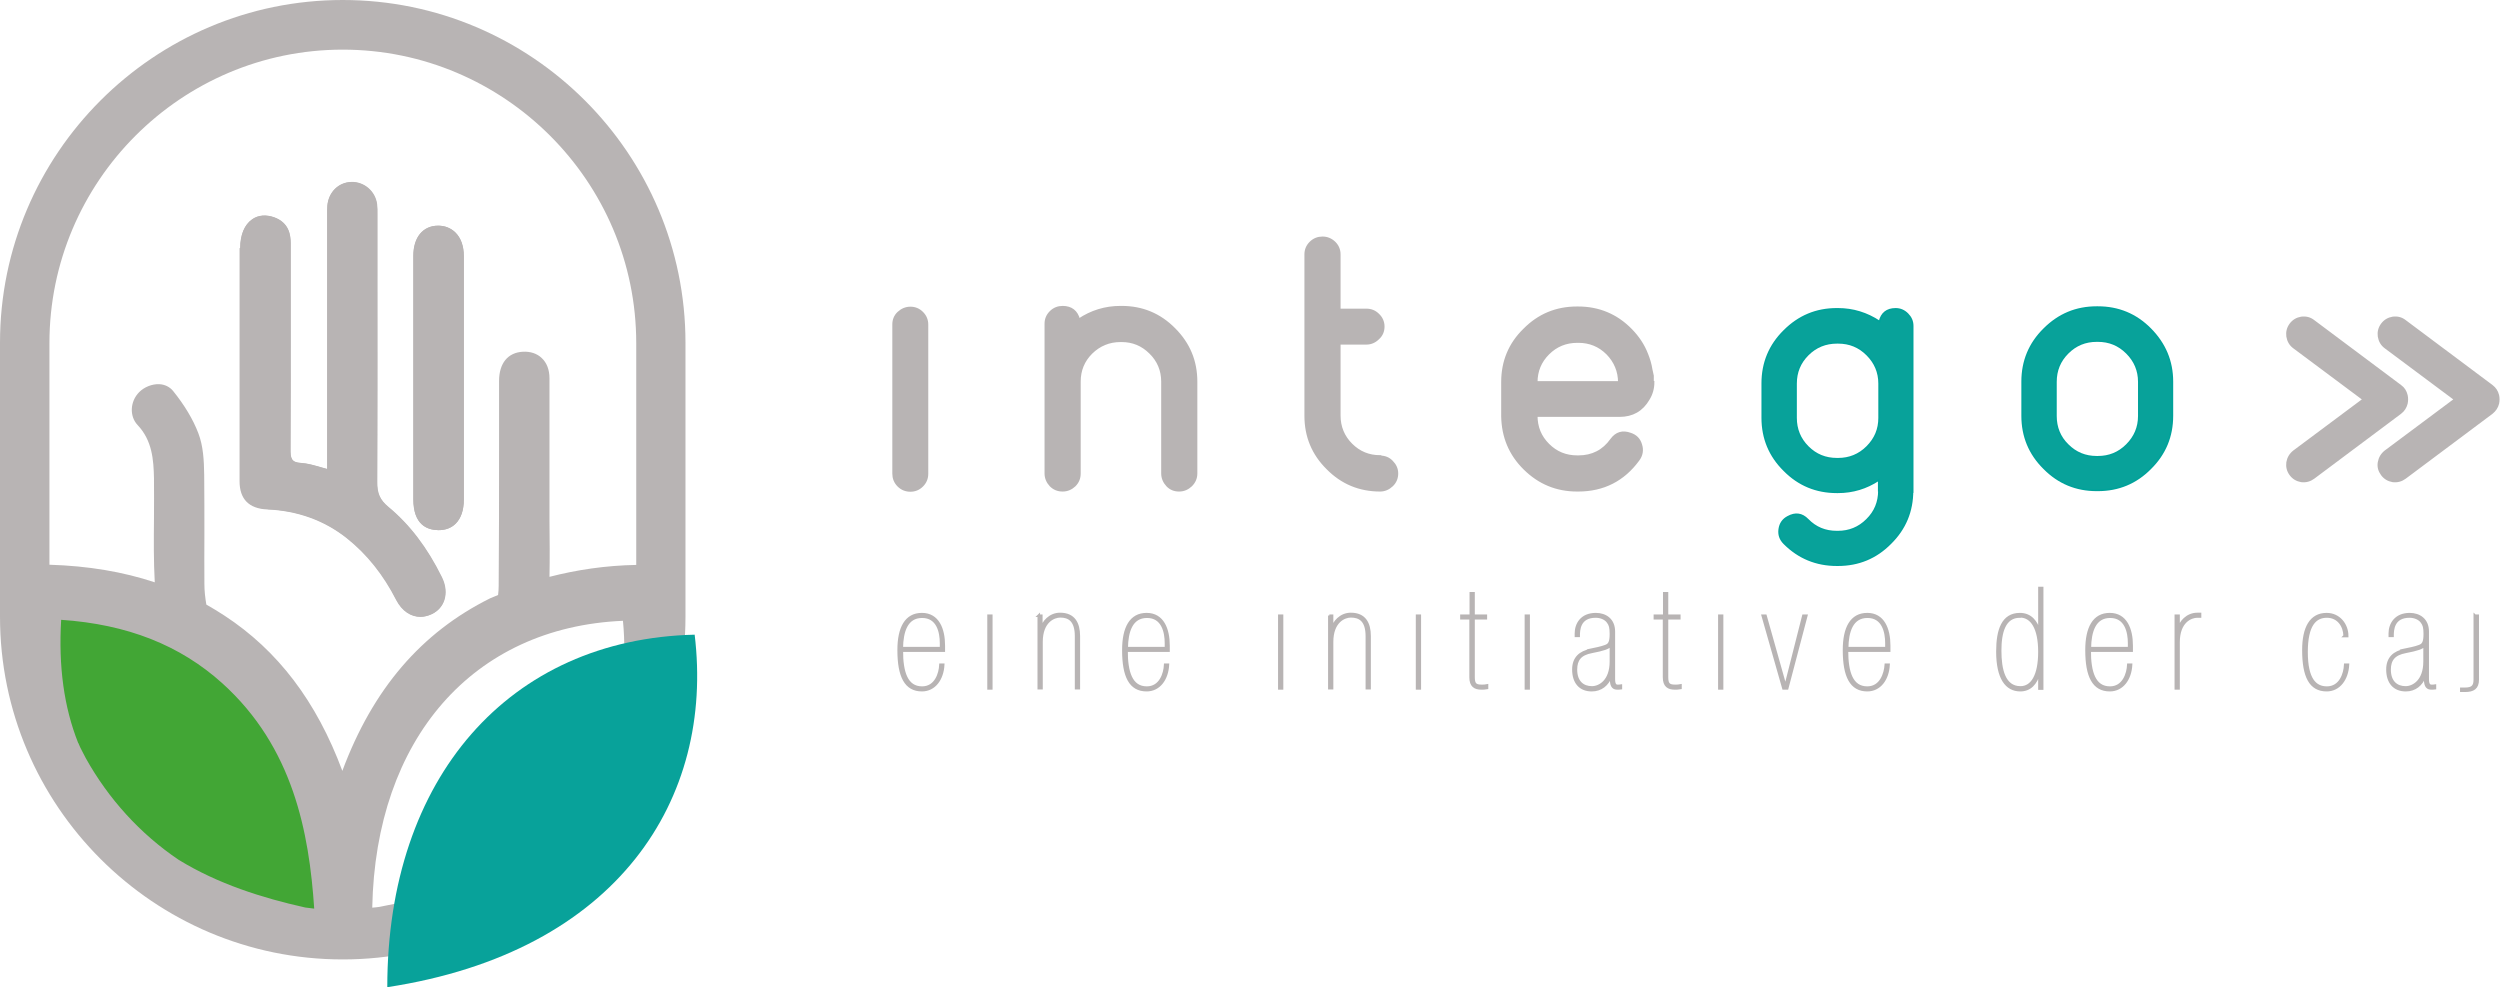 <?xml version="1.0" encoding="UTF-8"?>
<svg id="Ebene_2" data-name="Ebene 2" xmlns="http://www.w3.org/2000/svg" viewBox="0 0 127.94 50.52">
  <g id="Ebene_1-2" data-name="Ebene 1">
    <path d="M45.98,24.85c-.17-.17-.25-.38-.25-.61v-7.63c0-.24.08-.44.25-.6.17-.16.38-.25.61-.25s.43.08.6.25c.17.17.25.37.25.6v7.63c0,.24-.08.44-.25.61-.17.17-.37.25-.6.25s-.44-.08-.61-.25" fill="#b8b4b4" stroke-width="0"/>
    <path d="M45.98,24.85c-.17-.17-.25-.38-.25-.61v-7.63c0-.24.08-.44.25-.6.17-.16.38-.25.61-.25s.43.08.6.25c.17.17.25.37.25.6v7.63c0,.24-.08.44-.25.61-.17.17-.37.25-.6.25s-.44-.08-.61-.25Z" fill="none" stroke="#b8b4b4" stroke-miterlimit="10" stroke-width=".13"/>
    <path d="M57.4,15.72c1.05,0,1.95.37,2.69,1.12.75.75,1.12,1.64,1.12,2.69v4.7c0,.24-.09.44-.26.61-.17.16-.37.25-.61.25s-.44-.08-.6-.25c-.16-.17-.25-.38-.25-.61v-4.7c0-.58-.21-1.08-.62-1.48-.41-.41-.9-.61-1.47-.61h-.06c-.58,0-1.08.21-1.49.61-.41.41-.61.9-.61,1.48v4.7c0,.24-.08.44-.25.61-.17.16-.37.25-.61.25s-.44-.08-.61-.25c-.16-.17-.25-.38-.25-.61v-7.66c0-.23.08-.43.25-.6.17-.17.38-.25.61-.25.44,0,.72.22.83.65.64-.43,1.35-.65,2.13-.65h.06Z" fill="#b8b4b4" stroke-width="0"/>
    <path d="M57.4,15.72c1.05,0,1.95.37,2.69,1.12.75.75,1.12,1.64,1.12,2.69v4.7c0,.24-.09.44-.26.61-.17.16-.37.25-.61.25s-.44-.08-.6-.25c-.16-.17-.25-.38-.25-.61v-4.7c0-.58-.21-1.08-.62-1.48-.41-.41-.9-.61-1.47-.61h-.06c-.58,0-1.08.21-1.49.61-.41.41-.61.9-.61,1.48v4.7c0,.24-.08.44-.25.61-.17.16-.37.25-.61.25s-.44-.08-.61-.25c-.16-.17-.25-.38-.25-.61v-7.66c0-.23.08-.43.25-.6.17-.17.38-.25.61-.25.44,0,.72.22.83.65.64-.43,1.35-.65,2.13-.65h.06Z" fill="none" stroke="#b8b4b4" stroke-miterlimit="10" stroke-width=".13"/>
    <path d="M70.63,23.38c.24,0,.44.08.6.25.17.17.26.37.26.6s-.08.44-.26.61c-.17.16-.37.25-.6.25h0c-1.05,0-1.95-.37-2.69-1.12-.75-.74-1.12-1.64-1.12-2.69v-8.26c0-.23.08-.43.25-.6.17-.17.38-.25.61-.25s.43.08.61.25c.17.17.25.37.25.6v2.84h1.38c.24,0,.44.08.61.25.17.16.26.37.26.6s-.08.44-.26.6c-.17.17-.37.26-.61.26h-1.38v3.7c0,.58.21,1.08.61,1.48.41.41.9.61,1.48.61h0Z" fill="#b8b4b4" stroke-width="0"/>
    <path d="M70.63,23.38c.24,0,.44.08.6.25.17.17.26.37.26.6s-.08.44-.26.61c-.17.16-.37.25-.6.25h0c-1.05,0-1.95-.37-2.69-1.12-.75-.74-1.12-1.64-1.12-2.69v-8.26c0-.23.08-.43.25-.6.17-.17.38-.25.61-.25s.43.08.61.25c.17.17.25.37.25.6v2.84h1.38c.24,0,.44.08.61.25.17.16.26.37.26.6s-.08.44-.26.6c-.17.17-.37.26-.61.26h-1.38v3.7c0,.58.21,1.08.61,1.48.41.41.9.61,1.48.61h0Z" fill="none" stroke="#b8b4b4" stroke-miterlimit="10" stroke-width=".13"/>
    <path d="M84.6,19.56c0,.31-.08.6-.24.86-.33.57-.82.85-1.48.85h-4.26c0,.59.2,1.08.61,1.49.41.41.9.61,1.49.61h.06c.71,0,1.28-.29,1.69-.87.25-.34.57-.43.96-.29.28.09.46.27.54.55.09.28.04.54-.13.77-.76,1.04-1.79,1.56-3.07,1.56h-.06c-1.05,0-1.94-.37-2.69-1.11-.74-.73-1.11-1.62-1.13-2.67v-1.76c0-1.05.37-1.95,1.12-2.68.74-.75,1.64-1.12,2.69-1.12h.06c1.06,0,1.97.38,2.71,1.14.35.36.63.77.81,1.24.1.25.18.51.22.78l.07.32v.33ZM78.62,19.57h4.25c0-.57-.21-1.07-.61-1.48-.41-.41-.91-.61-1.48-.61h-.06c-.58,0-1.08.2-1.49.61-.41.41-.61.9-.61,1.47h0Z" fill="#b8b4b4" stroke-width="0"/>
    <path d="M84.6,19.56c0,.31-.08.6-.24.86-.33.57-.82.85-1.48.85h-4.26c0,.59.2,1.08.61,1.49.41.41.9.61,1.49.61h.06c.71,0,1.28-.29,1.69-.87.25-.34.57-.43.96-.29.28.09.46.27.54.55.09.28.04.54-.13.77-.76,1.04-1.79,1.56-3.07,1.56h-.06c-1.05,0-1.94-.37-2.69-1.11-.74-.73-1.11-1.62-1.13-2.67v-1.76c0-1.05.37-1.95,1.12-2.68.74-.75,1.64-1.12,2.69-1.12h.06c1.06,0,1.97.38,2.71,1.14.35.36.63.77.81,1.24.1.25.18.51.22.78l.07.32v.33ZM78.62,19.57h4.25c0-.57-.21-1.07-.61-1.48-.41-.41-.91-.61-1.48-.61h-.06c-.58,0-1.08.2-1.49.61-.41.41-.61.9-.61,1.47h0Z" fill="none" stroke="#b8b4b4" stroke-miterlimit="10" stroke-width=".13"/>
    <path d="M97.87,25.11h0c0,1.05-.37,1.95-1.12,2.69-.74.75-1.64,1.12-2.69,1.12h-.06c-1.05,0-1.95-.37-2.69-1.11-.21-.21-.29-.45-.25-.73.04-.29.19-.5.44-.63.38-.21.72-.16,1.01.14.41.42.9.62,1.49.62h.06c.57,0,1.07-.2,1.48-.61.42-.41.62-.91.62-1.49h-.01v-.55c-.64.42-1.33.63-2.09.63h-.06c-1.05,0-1.95-.37-2.69-1.12-.75-.74-1.12-1.64-1.12-2.69v-1.76c0-1.05.37-1.95,1.12-2.69.75-.75,1.64-1.12,2.69-1.12h.06c.77,0,1.48.22,2.13.65.1-.43.38-.65.82-.65.24,0,.44.09.61.26.17.17.26.37.26.61v8.44ZM94.07,23.48c.57,0,1.07-.2,1.48-.61.42-.42.62-.91.62-1.48v-1.76c0-.58-.21-1.07-.62-1.48-.41-.41-.9-.61-1.48-.61h-.06c-.58,0-1.08.2-1.49.61-.41.41-.61.9-.61,1.48v1.76c0,.57.2,1.07.61,1.48.41.41.9.61,1.49.61h.06Z" fill="#08a29a" stroke-width="0"/>
    <path d="M97.87,25.11h0c0,1.05-.37,1.95-1.12,2.69-.74.75-1.64,1.12-2.69,1.12h-.06c-1.05,0-1.95-.37-2.69-1.11-.21-.21-.29-.45-.25-.73.04-.29.19-.5.44-.63.38-.21.72-.16,1.01.14.41.42.9.62,1.49.62h.06c.57,0,1.07-.2,1.48-.61.42-.41.62-.91.62-1.49h-.01v-.55c-.64.42-1.33.63-2.09.63h-.06c-1.05,0-1.95-.37-2.69-1.12-.75-.74-1.12-1.64-1.12-2.69v-1.76c0-1.05.37-1.95,1.12-2.69.75-.75,1.64-1.12,2.69-1.12h.06c.77,0,1.48.22,2.13.65.1-.43.38-.65.82-.65.24,0,.44.09.61.26.17.17.26.37.26.61v8.44ZM94.07,23.48c.57,0,1.07-.2,1.48-.61.42-.42.62-.91.62-1.48v-1.76c0-.58-.21-1.07-.62-1.48-.41-.41-.9-.61-1.48-.61h-.06c-.58,0-1.08.2-1.49.61-.41.41-.61.9-.61,1.48v1.76c0,.57.2,1.07.61,1.48.41.41.9.61,1.49.61h.06Z" fill="none" stroke="#00a29a" stroke-miterlimit="10" stroke-width=".09"/>
    <path d="M107.36,15.72c1.05,0,1.95.37,2.69,1.12.74.75,1.12,1.64,1.12,2.69v1.75c0,1.05-.37,1.95-1.12,2.69-.74.75-1.64,1.12-2.69,1.12h-.06c-1.05,0-1.95-.37-2.69-1.12-.75-.74-1.12-1.64-1.12-2.69v-1.75c0-1.05.37-1.95,1.12-2.69.75-.75,1.64-1.12,2.69-1.12h.06ZM109.46,19.54c0-.58-.21-1.07-.62-1.48-.41-.41-.9-.61-1.48-.61h-.06c-.58,0-1.07.2-1.48.61-.41.41-.61.9-.61,1.48v1.75c0,.58.2,1.08.61,1.48.41.41.9.61,1.48.61h.06c.58,0,1.07-.2,1.48-.61.41-.41.62-.9.62-1.48v-1.75Z" fill="#08a29a" stroke-width="0"/>
    <path d="M107.36,15.72c1.05,0,1.95.37,2.69,1.12.74.75,1.12,1.64,1.12,2.69v1.75c0,1.05-.37,1.95-1.12,2.69-.74.75-1.64,1.12-2.69,1.12h-.06c-1.05,0-1.95-.37-2.69-1.12-.75-.74-1.12-1.64-1.12-2.69v-1.75c0-1.05.37-1.95,1.12-2.69.75-.75,1.64-1.12,2.69-1.12h.06ZM109.46,19.54c0-.58-.21-1.07-.62-1.48-.41-.41-.9-.61-1.48-.61h-.06c-.58,0-1.07.2-1.48.61-.41.41-.61.9-.61,1.48v1.75c0,.58.2,1.08.61,1.48.41.41.9.61,1.48.61h.06c.58,0,1.07-.2,1.48-.61.41-.41.62-.9.62-1.48v-1.75Z" fill="none" stroke="#00a29a" stroke-miterlimit="10" stroke-width=".09"/>
    <path d="M120.93,20.43l-3.54-2.64c-.19-.14-.3-.33-.34-.57-.03-.23.02-.44.16-.63.14-.19.33-.3.56-.34.24-.03.45.02.64.17l4.44,3.32c.17.12.27.28.32.49.03.13.03.28,0,.42-.05.2-.15.36-.32.49l-4.44,3.32c-.19.14-.4.2-.64.17-.23-.04-.42-.15-.56-.34-.14-.19-.19-.4-.16-.63.04-.23.15-.42.34-.57l3.54-2.64Z" fill="#b8b4b4" stroke-width="0"/>
    <path d="M120.93,20.43l-3.54-2.64c-.19-.14-.3-.33-.34-.57-.03-.23.02-.44.16-.63.14-.19.33-.3.56-.34.24-.03.45.02.64.17l4.44,3.32c.17.12.27.28.32.49.03.13.03.28,0,.42-.05.2-.15.36-.32.49l-4.44,3.32c-.19.14-.4.2-.64.17-.23-.04-.42-.15-.56-.34-.14-.19-.19-.4-.16-.63.04-.23.15-.42.34-.57l3.54-2.64Z" fill="none" stroke="#b8b4b4" stroke-miterlimit="10" stroke-width=".09"/>
    <path d="M46.15,33.29c0,1.11.24,1.9,1.04,1.9.7,0,.92-.72.94-1.17h.14c-.04.74-.45,1.3-1.09,1.3-.83,0-1.19-.7-1.19-2.05,0-1.14.37-1.84,1.19-1.84s1.12.76,1.12,1.61v.26h-2.16ZM48.16,33.16v-.25c0-.57-.17-1.35-.97-1.35s-1.03.76-1.04,1.61h2.02Z" fill="#b8b4b4" stroke-width="0"/>
    <path d="M46.15,33.29c0,1.11.24,1.9,1.04,1.9.7,0,.92-.72.94-1.17h.14c-.04.74-.45,1.3-1.09,1.3-.83,0-1.19-.7-1.19-2.05,0-1.14.37-1.84,1.19-1.84s1.12.76,1.12,1.61v.26h-2.16ZM48.16,33.16v-.25c0-.57-.17-1.35-.97-1.35s-1.03.76-1.04,1.61h2.02Z" fill="none" stroke="#b8b4b4" stroke-miterlimit="10" stroke-width=".13"/>
    <rect x="50.59" y="31.51" width=".14" height="3.72" fill="#b8b4b4" stroke-width="0"/>
    <rect x="50.59" y="31.51" width=".14" height="3.72" fill="none" stroke="#b8b4b4" stroke-miterlimit="10" stroke-width=".13"/>
    <path d="M53.15,31.51h.14v.67h.01c.07-.33.42-.76.95-.76.71,0,.96.48.96,1.13v2.67h-.14v-2.66c0-.82-.37-1.02-.81-1.02-.32,0-.96.25-.96,1.31v2.37h-.14v-3.72Z" fill="#b8b4b4" stroke-width="0"/>
    <path d="M53.15,31.51h.14v.67h.01c.07-.33.42-.76.95-.76.71,0,.96.48.96,1.13v2.67h-.14v-2.66c0-.82-.37-1.02-.81-1.02-.32,0-.96.25-.96,1.31v2.37h-.14v-3.72Z" fill="none" stroke="#b8b4b4" stroke-miterlimit="10" stroke-width=".13"/>
    <path d="M57.65,33.29c0,1.11.24,1.9,1.04,1.9.7,0,.92-.72.94-1.17h.14c-.04.74-.45,1.3-1.09,1.3-.84,0-1.19-.7-1.19-2.05,0-1.14.37-1.84,1.19-1.84s1.12.76,1.12,1.61v.26h-2.16ZM59.67,33.16v-.25c0-.57-.17-1.35-.97-1.35s-1.03.76-1.04,1.61h2.02Z" fill="#b8b4b4" stroke-width="0"/>
    <path d="M57.65,33.29c0,1.11.24,1.9,1.04,1.9.7,0,.92-.72.94-1.17h.14c-.04.74-.45,1.3-1.09,1.3-.84,0-1.19-.7-1.19-2.05,0-1.14.37-1.84,1.19-1.84s1.12.76,1.12,1.61v.26h-2.16ZM59.67,33.16v-.25c0-.57-.17-1.35-.97-1.35s-1.03.76-1.04,1.61h2.02Z" fill="none" stroke="#b8b4b4" stroke-miterlimit="10" stroke-width=".13"/>
    <rect x="65.47" y="31.51" width=".14" height="3.72" fill="#b8b4b4" stroke-width="0"/>
    <rect x="65.47" y="31.51" width=".14" height="3.72" fill="none" stroke="#b8b4b4" stroke-miterlimit="10" stroke-width=".13"/>
    <path d="M68.03,31.51h.14v.67h.01c.07-.33.42-.76.95-.76.71,0,.96.48.96,1.13v2.67h-.14v-2.66c0-.82-.37-1.02-.82-1.02-.32,0-.96.25-.96,1.31v2.37h-.14v-3.72Z" fill="#b8b4b4" stroke-width="0"/>
    <path d="M68.03,31.51h.14v.67h.01c.07-.33.42-.76.95-.76.71,0,.96.48.96,1.13v2.67h-.14v-2.66c0-.82-.37-1.02-.82-1.02-.32,0-.96.25-.96,1.31v2.37h-.14v-3.72Z" fill="none" stroke="#b8b4b4" stroke-miterlimit="10" stroke-width=".13"/>
    <rect x="72.52" y="31.51" width=".14" height="3.72" fill="#b8b4b4" stroke-width="0"/>
    <rect x="72.52" y="31.51" width=".14" height="3.72" fill="none" stroke="#b8b4b4" stroke-miterlimit="10" stroke-width=".13"/>
    <path d="M75.27,31.64h-.48v-.13h.48v-1.15h.14v1.15h.63v.13h-.63v3.01c0,.35.09.45.41.45.11,0,.19,0,.28-.02v.13c-.1.02-.21.02-.29.02-.33,0-.55-.13-.55-.57v-3.02Z" fill="#b8b4b4" stroke-width="0"/>
    <path d="M75.27,31.64h-.48v-.13h.48v-1.15h.14v1.15h.63v.13h-.63v3.01c0,.35.09.45.41.45.11,0,.19,0,.28-.02v.13c-.1.02-.21.02-.29.02-.33,0-.55-.13-.55-.57v-3.02Z" fill="none" stroke="#b8b4b4" stroke-miterlimit="10" stroke-width=".13"/>
    <rect x="78.09" y="31.51" width=".14" height="3.72" fill="#b8b4b4" stroke-width="0"/>
    <rect x="78.09" y="31.51" width=".14" height="3.72" fill="none" stroke="#b8b4b4" stroke-miterlimit="10" stroke-width=".13"/>
    <path d="M81.39,33.26c.24-.05.55-.11.76-.19.21-.07.29-.2.29-.63,0-.32-.04-.47-.15-.61-.12-.17-.36-.28-.63-.28-.86,0-.87.71-.87.99h-.14v-.12c0-.49.29-.99,1.02-.99.49,0,.92.28.92.89v2.44c0,.28.09.35.21.34.04,0,.09,0,.15-.01v.13c-.08.01-.13.01-.17.01-.19,0-.33-.07-.33-.48v-.14h-.02c-.16.43-.5.71-.97.71-.61,0-.94-.41-.94-1.06,0-.59.35-.89.89-.99M82.43,33.02c-.12.14-.35.22-.97.34-.59.11-.81.4-.81.91,0,.63.36.91.82.91.39,0,.97-.33.97-1.32v-.84Z" fill="#b8b4b4" stroke-width="0"/>
    <path d="M81.39,33.26c.24-.05.55-.11.76-.19.21-.07.29-.2.29-.63,0-.32-.04-.47-.15-.61-.12-.17-.36-.28-.63-.28-.86,0-.87.71-.87.99h-.14v-.12c0-.49.29-.99,1.02-.99.49,0,.92.28.92.89v2.44c0,.28.09.35.21.34.04,0,.09,0,.15-.01v.13c-.08.01-.13.01-.17.01-.19,0-.33-.07-.33-.48v-.14h-.02c-.16.43-.5.71-.97.71-.61,0-.94-.41-.94-1.06,0-.59.35-.89.89-.99ZM82.43,33.02c-.12.14-.35.22-.97.34-.59.11-.81.4-.81.91,0,.63.36.91.82.91.39,0,.97-.33.97-1.32v-.84Z" fill="none" stroke="#b8b4b4" stroke-miterlimit="10" stroke-width=".13"/>
    <path d="M85.17,31.64h-.48v-.13h.48v-1.15h.14v1.15h.63v.13h-.63v3.01c0,.35.09.45.41.45.11,0,.19,0,.28-.02v.13c-.1.02-.21.02-.29.02-.33,0-.55-.13-.55-.57v-3.02Z" fill="#b8b4b4" stroke-width="0"/>
    <path d="M85.17,31.64h-.48v-.13h.48v-1.15h.14v1.15h.63v.13h-.63v3.01c0,.35.09.45.41.45.11,0,.19,0,.28-.02v.13c-.1.02-.21.02-.29.02-.33,0-.55-.13-.55-.57v-3.02Z" fill="none" stroke="#b8b4b4" stroke-miterlimit="10" stroke-width=".13"/>
    <rect x="87.99" y="31.51" width=".14" height="3.72" fill="#b8b4b4" stroke-width="0"/>
    <rect x="87.99" y="31.51" width=".14" height="3.72" fill="none" stroke="#b8b4b4" stroke-miterlimit="10" stroke-width=".13"/>
    <polygon points="90.21 31.51 90.35 31.51 91.36 35.1 91.38 35.1 92.29 31.51 92.44 31.51 91.46 35.23 91.27 35.23 90.21 31.51" fill="#b8b4b4" stroke-width="0"/>
    <polygon points="90.21 31.51 90.35 31.51 91.36 35.1 91.38 35.1 92.29 31.51 92.44 31.51 91.46 35.23 91.27 35.23 90.21 31.51" fill="none" stroke="#b8b4b4" stroke-miterlimit="10" stroke-width=".13"/>
    <path d="M94.52,33.29c0,1.11.24,1.9,1.04,1.9.7,0,.92-.72.95-1.17h.14c-.04.74-.45,1.3-1.09,1.3-.83,0-1.19-.7-1.19-2.05,0-1.14.37-1.84,1.19-1.84s1.12.76,1.12,1.61v.26h-2.16ZM96.54,33.16v-.25c0-.57-.17-1.35-.97-1.35s-1.03.76-1.04,1.61h2.02Z" fill="#b8b4b4" stroke-width="0"/>
    <path d="M94.52,33.29c0,1.11.24,1.9,1.04,1.9.7,0,.92-.72.95-1.17h.14c-.04.74-.45,1.3-1.09,1.3-.83,0-1.19-.7-1.19-2.05,0-1.14.37-1.84,1.19-1.84s1.12.76,1.12,1.61v.26h-2.16ZM96.54,33.16v-.25c0-.57-.17-1.35-.97-1.35s-1.03.76-1.04,1.61h2.02Z" fill="none" stroke="#b8b4b4" stroke-miterlimit="10" stroke-width=".13"/>
    <path d="M104.37,34.43h-.02c-.15.56-.47.89-.96.89-.71,0-1.17-.61-1.17-1.98,0-1.1.27-1.91,1.15-1.91.56,0,.84.4.98.84h.02v-2.18h.14v5.15h-.14v-.8ZM103.37,31.55c-.79,0-1.01.79-1.01,1.75s.2,1.88,1.04,1.88c.58,0,.97-.59.97-1.82s-.4-1.82-1-1.82" fill="#b8b4b4" stroke-width="0"/>
    <path d="M104.37,34.43h-.02c-.15.56-.47.89-.96.89-.71,0-1.17-.61-1.17-1.98,0-1.1.27-1.91,1.15-1.91.56,0,.84.4.98.84h.02v-2.18h.14v5.15h-.14v-.8ZM103.37,31.55c-.79,0-1.01.79-1.01,1.75s.2,1.88,1.04,1.88c.58,0,.97-.59.97-1.82s-.4-1.82-1-1.82Z" fill="none" stroke="#b8b4b4" stroke-miterlimit="10" stroke-width=".13"/>
    <path d="M106.94,33.29c0,1.11.24,1.9,1.04,1.9.7,0,.92-.72.94-1.17h.14c-.04.74-.45,1.3-1.09,1.3-.83,0-1.19-.7-1.19-2.05,0-1.14.37-1.84,1.19-1.84s1.12.76,1.12,1.61v.26h-2.16ZM108.96,33.16v-.25c0-.57-.17-1.35-.97-1.35s-1.03.76-1.04,1.61h2.02Z" fill="#b8b4b4" stroke-width="0"/>
    <path d="M106.94,33.29c0,1.11.24,1.9,1.04,1.9.7,0,.92-.72.94-1.17h.14c-.04.74-.45,1.3-1.09,1.3-.83,0-1.19-.7-1.19-2.05,0-1.14.37-1.84,1.19-1.84s1.12.76,1.12,1.61v.26h-2.16ZM108.96,33.16v-.25c0-.57-.17-1.35-.97-1.35s-1.03.76-1.04,1.61h2.02Z" fill="none" stroke="#b8b4b4" stroke-miterlimit="10" stroke-width=".13"/>
    <path d="M111.35,31.51h.14v.67h.01c.07-.33.42-.76.95-.76h.14v.13h-.14c-.32,0-.96.25-.96,1.31v2.37h-.14v-3.72Z" fill="#b8b4b4" stroke-width="0"/>
    <path d="M111.35,31.51h.14v.67h.01c.07-.33.42-.76.95-.76h.14v.13h-.14c-.32,0-.96.25-.96,1.31v2.37h-.14v-3.72Z" fill="none" stroke="#b8b4b4" stroke-miterlimit="10" stroke-width=".13"/>
    <path d="M119.99,32.54c-.01-.5-.32-.99-.91-.99s-1.04.42-1.04,1.82.45,1.82,1.04,1.82c.7,0,.92-.72.94-1.17h.14c-.04.73-.45,1.3-1.09,1.3-.84,0-1.19-.7-1.19-2.05,0-1.14.37-1.84,1.19-1.84.63,0,1.05.53,1.05,1.12h-.14Z" fill="#b8b4b4" stroke-width="0"/>
    <path d="M119.99,32.54c-.01-.5-.32-.99-.91-.99s-1.04.42-1.04,1.82.45,1.82,1.04,1.82c.7,0,.92-.72.94-1.17h.14c-.04.73-.45,1.3-1.09,1.3-.84,0-1.19-.7-1.19-2.05,0-1.14.37-1.84,1.19-1.84.63,0,1.05.53,1.05,1.12h-.14Z" fill="none" stroke="#b8b4b4" stroke-miterlimit="10" stroke-width=".13"/>
    <path d="M123.04,33.26c.24-.05.56-.11.76-.19.21-.07.29-.2.29-.63,0-.32-.04-.47-.15-.61-.12-.17-.36-.28-.63-.28-.86,0-.87.71-.87.99h-.14v-.12c0-.49.3-.99,1.02-.99.49,0,.92.28.92.89v2.44c0,.28.09.35.22.34.04,0,.09,0,.15-.01v.13c-.08.01-.13.01-.17.01-.19,0-.33-.07-.33-.48v-.14h-.02c-.17.43-.5.71-.97.71-.61,0-.94-.41-.94-1.06,0-.59.35-.89.89-.99M124.08,33.02c-.12.14-.35.22-.97.34-.59.11-.82.4-.82.91,0,.63.36.91.82.91.39,0,.97-.33.97-1.32v-.84Z" fill="#b8b4b4" stroke-width="0"/>
    <path d="M123.04,33.26c.24-.05.56-.11.76-.19.21-.07.29-.2.29-.63,0-.32-.04-.47-.15-.61-.12-.17-.36-.28-.63-.28-.86,0-.87.71-.87.99h-.14v-.12c0-.49.3-.99,1.02-.99.49,0,.92.28.92.89v2.44c0,.28.09.35.22.34.04,0,.09,0,.15-.01v.13c-.08.01-.13.01-.17.01-.19,0-.33-.07-.33-.48v-.14h-.02c-.17.43-.5.71-.97.71-.61,0-.94-.41-.94-1.06,0-.59.35-.89.89-.99ZM124.08,33.02c-.12.14-.35.22-.97.34-.59.11-.82.4-.82.91,0,.63.36.91.82.91.39,0,.97-.33.97-1.32v-.84Z" fill="none" stroke="#b8b4b4" stroke-miterlimit="10" stroke-width=".13"/>
    <path d="M126.66,31.51h.14v3.27c0,.43-.23.57-.65.57-.06,0-.14,0-.19,0v-.1c.07,0,.14,0,.19,0,.36,0,.5-.12.5-.46v-3.29Z" fill="#b8b4b4" stroke-width="0"/>
    <path d="M126.66,31.51h.14v3.27c0,.43-.23.57-.65.57-.06,0-.14,0-.19,0v-.1c.07,0,.14,0,.19,0,.36,0,.5-.12.5-.46v-3.29Z" fill="none" stroke="#b8b4b4" stroke-miterlimit="10" stroke-width=".13"/>
    <path d="M125.61,20.43l-3.54-2.64c-.19-.14-.3-.33-.34-.57-.03-.23.02-.44.16-.63.14-.19.33-.3.56-.34.24-.03.45.02.64.17l4.44,3.32c.16.12.27.28.32.49.03.13.03.28,0,.42-.05.2-.16.36-.32.49l-4.44,3.32c-.19.14-.4.2-.64.17-.23-.04-.42-.15-.56-.34-.14-.19-.2-.4-.16-.63.04-.23.15-.42.34-.57l3.54-2.64Z" fill="#b8b4b4" stroke-width="0"/>
    <path d="M125.61,20.43l-3.54-2.64c-.19-.14-.3-.33-.34-.57-.03-.23.02-.44.16-.63.14-.19.33-.3.56-.34.24-.03.45.02.64.17l4.44,3.32c.16.12.27.28.32.49.03.13.03.28,0,.42-.05.2-.16.36-.32.49l-4.44,3.32c-.19.14-.4.2-.64.17-.23-.04-.42-.15-.56-.34-.14-.19-.2-.4-.16-.63.04-.23.15-.42.34-.57l3.54-2.64Z" fill="none" stroke="#b8b4b4" stroke-miterlimit="10" stroke-width=".09"/>
    <path d="M11.53,34.64c-2.33-2.1-5.24-3.25-8.9-3.5-.16,2.56.15,4.8.94,6.79,0,.01.01.03.02.04.11.28.27.54.4.81,1.24,2.25,3,4.17,5.12,5.61,2.18,1.34,4.61,2.1,6.97,2.63.17.02.34.05.52.07-.28-4.22-1.16-8.91-5.07-12.43" fill="#42a635" stroke-width="0"/>
    <path d="M17.54,0C7.87,0,0,7.87,0,17.54v14.02c0,9.67,7.87,17.54,17.54,17.54s17.54-7.87,17.54-17.54v-14.02C35.08,7.87,27.21,0,17.54,0M15.61,46.44c-2.19-.49-4.45-1.2-6.47-2.44-1.97-1.33-3.59-3.12-4.75-5.2-.12-.25-.27-.49-.37-.75,0-.01-.01-.02-.02-.03-.73-1.84-1.01-3.92-.87-6.3,3.39.23,6.09,1.3,8.25,3.25,3.62,3.27,4.44,7.62,4.7,11.53-.16-.02-.32-.04-.48-.06M30.98,38.22c-1.31,2.62-3.35,4.8-5.86,6.28-1.58.84-3.46,1.5-5.7,1.91-.12.02-.25.03-.37.04.17-8.64,5.15-14.35,12.83-14.68.21,2.13-.05,4.37-.9,6.45M32.56,28.91c-1.57.03-3.04.25-4.44.61.02-.96.01-1.93,0-2.87,0-.49,0-.99,0-1.49v-1.82c0-1.33,0-2.65,0-3.98,0-.44-.14-.8-.4-1.04-.24-.23-.58-.34-.96-.32-.77.04-1.22.59-1.22,1.5,0,1.18,0,2.37,0,3.55,0,2.31,0,4.62-.02,6.93,0,.16-.01.31-.03.47-.13.06-.28.11-.41.17-3.52,1.75-6,4.64-7.56,8.83-1.32-3.55-3.3-6.16-6.04-7.95-.3-.2-.61-.38-.92-.56-.06-.35-.1-.7-.1-1.06-.01-.85,0-1.7,0-2.55,0-.99,0-2.02-.01-3.02-.01-.76-.05-1.49-.3-2.14-.27-.71-.71-1.44-1.29-2.16-.17-.21-.43-.34-.72-.35-.36-.01-.75.14-1.02.41-.47.48-.5,1.23-.08,1.68.75.79.82,1.78.84,2.72.01.69,0,1.38,0,2.08-.01,1.07-.02,2.16.04,3.25-1.63-.54-3.41-.84-5.39-.9v-11.34c0-8.28,6.74-15.02,15.01-15.02s15.02,6.74,15.02,15.02v11.37Z" fill="#b8b4b4" stroke-width="0"/>
    <path d="M21.15,13.09c0-.94.48-1.53,1.26-1.54h.01c.34,0,.64.12.87.34.29.28.44.71.44,1.22,0,4.16,0,8.31,0,12.46,0,.53-.14.96-.42,1.23-.22.22-.52.33-.86.33h-.03c-.58-.01-1.27-.29-1.27-1.58v-8.1c0-1.45,0-2.91,0-4.36" fill="#b8b4b4" stroke-width="0"/>
    <path d="M12.29,12.69c0-.67.22-1.19.61-1.46.31-.22.72-.25,1.13-.1.76.28.84.9.84,1.35,0,1.48,0,2.96,0,4.45,0,2.01,0,4.02-.01,6.03,0,.51.04.71.54.74.34.02.67.12,1.02.22.1.03.21.06.32.09v-13.03c0-.15,0-.3.01-.45.06-.69.57-1.19,1.22-1.21.66-.01,1.22.48,1.31,1.13.03.18.02.35.02.53v.16s0,2.94,0,2.94c0,3.53,0,7.06-.01,10.58,0,.6.15.93.56,1.28,1.1.91,2,2.09,2.75,3.61.2.4.24.82.12,1.18-.1.31-.32.55-.63.7-.19.09-.39.14-.58.14-.49,0-.94-.3-1.23-.85-.67-1.31-1.5-2.35-2.54-3.18-1.15-.91-2.52-1.4-4.07-1.47-.93-.04-1.41-.53-1.41-1.44,0-3.98,0-7.95,0-11.93" fill="#b8b4b4" stroke-width="0"/>
    <path d="M13.7,26.06c1.55.06,2.91.56,4.06,1.47,1.04.83,1.88,1.86,2.54,3.18.28.55.74.85,1.23.85.19,0,.38-.05.58-.14.31-.15.52-.39.63-.7.12-.36.08-.77-.12-1.18-.75-1.52-1.65-2.7-2.75-3.61-.42-.35-.57-.68-.56-1.28.02-3.53.01-7.06.01-10.58v-2.94s0-.16,0-.16c0-.17,0-.35-.02-.53-.09-.66-.66-1.15-1.32-1.13-.66.02-1.16.52-1.22,1.21-.01.15-.01.3-.01.45v13.03c-.11-.03-.21-.06-.32-.09-.35-.1-.68-.2-1.02-.22-.5-.03-.55-.23-.54-.74.01-2.01.01-4.02.01-6.03,0-1.48,0-2.97,0-4.45,0-.44-.08-1.07-.84-1.35-.42-.15-.82-.12-1.13.1-.39.27-.61.79-.61,1.46,0,3.98,0,7.95,0,11.93,0,.9.49,1.4,1.42,1.44" fill="#b8b4b4" stroke-width="0"/>
    <path d="M22.42,27.13h.03c.35,0,.65-.11.87-.33.27-.27.42-.69.42-1.23,0-4.15,0-8.31,0-12.46,0-.52-.15-.94-.44-1.22-.23-.22-.53-.34-.87-.34h-.01c-.77,0-1.26.6-1.26,1.54,0,1.45,0,2.91,0,4.36v8.1c0,1.29.69,1.57,1.27,1.58" fill="#b8b4b4" stroke-width="0"/>
    <path d="M35.55,32.48c1.01,8.38-3.9,16.23-15.73,18.04,0-10.74,6.26-17.82,15.73-18.04" fill="#08a29a" stroke-width="0"/>
  </g>
</svg>